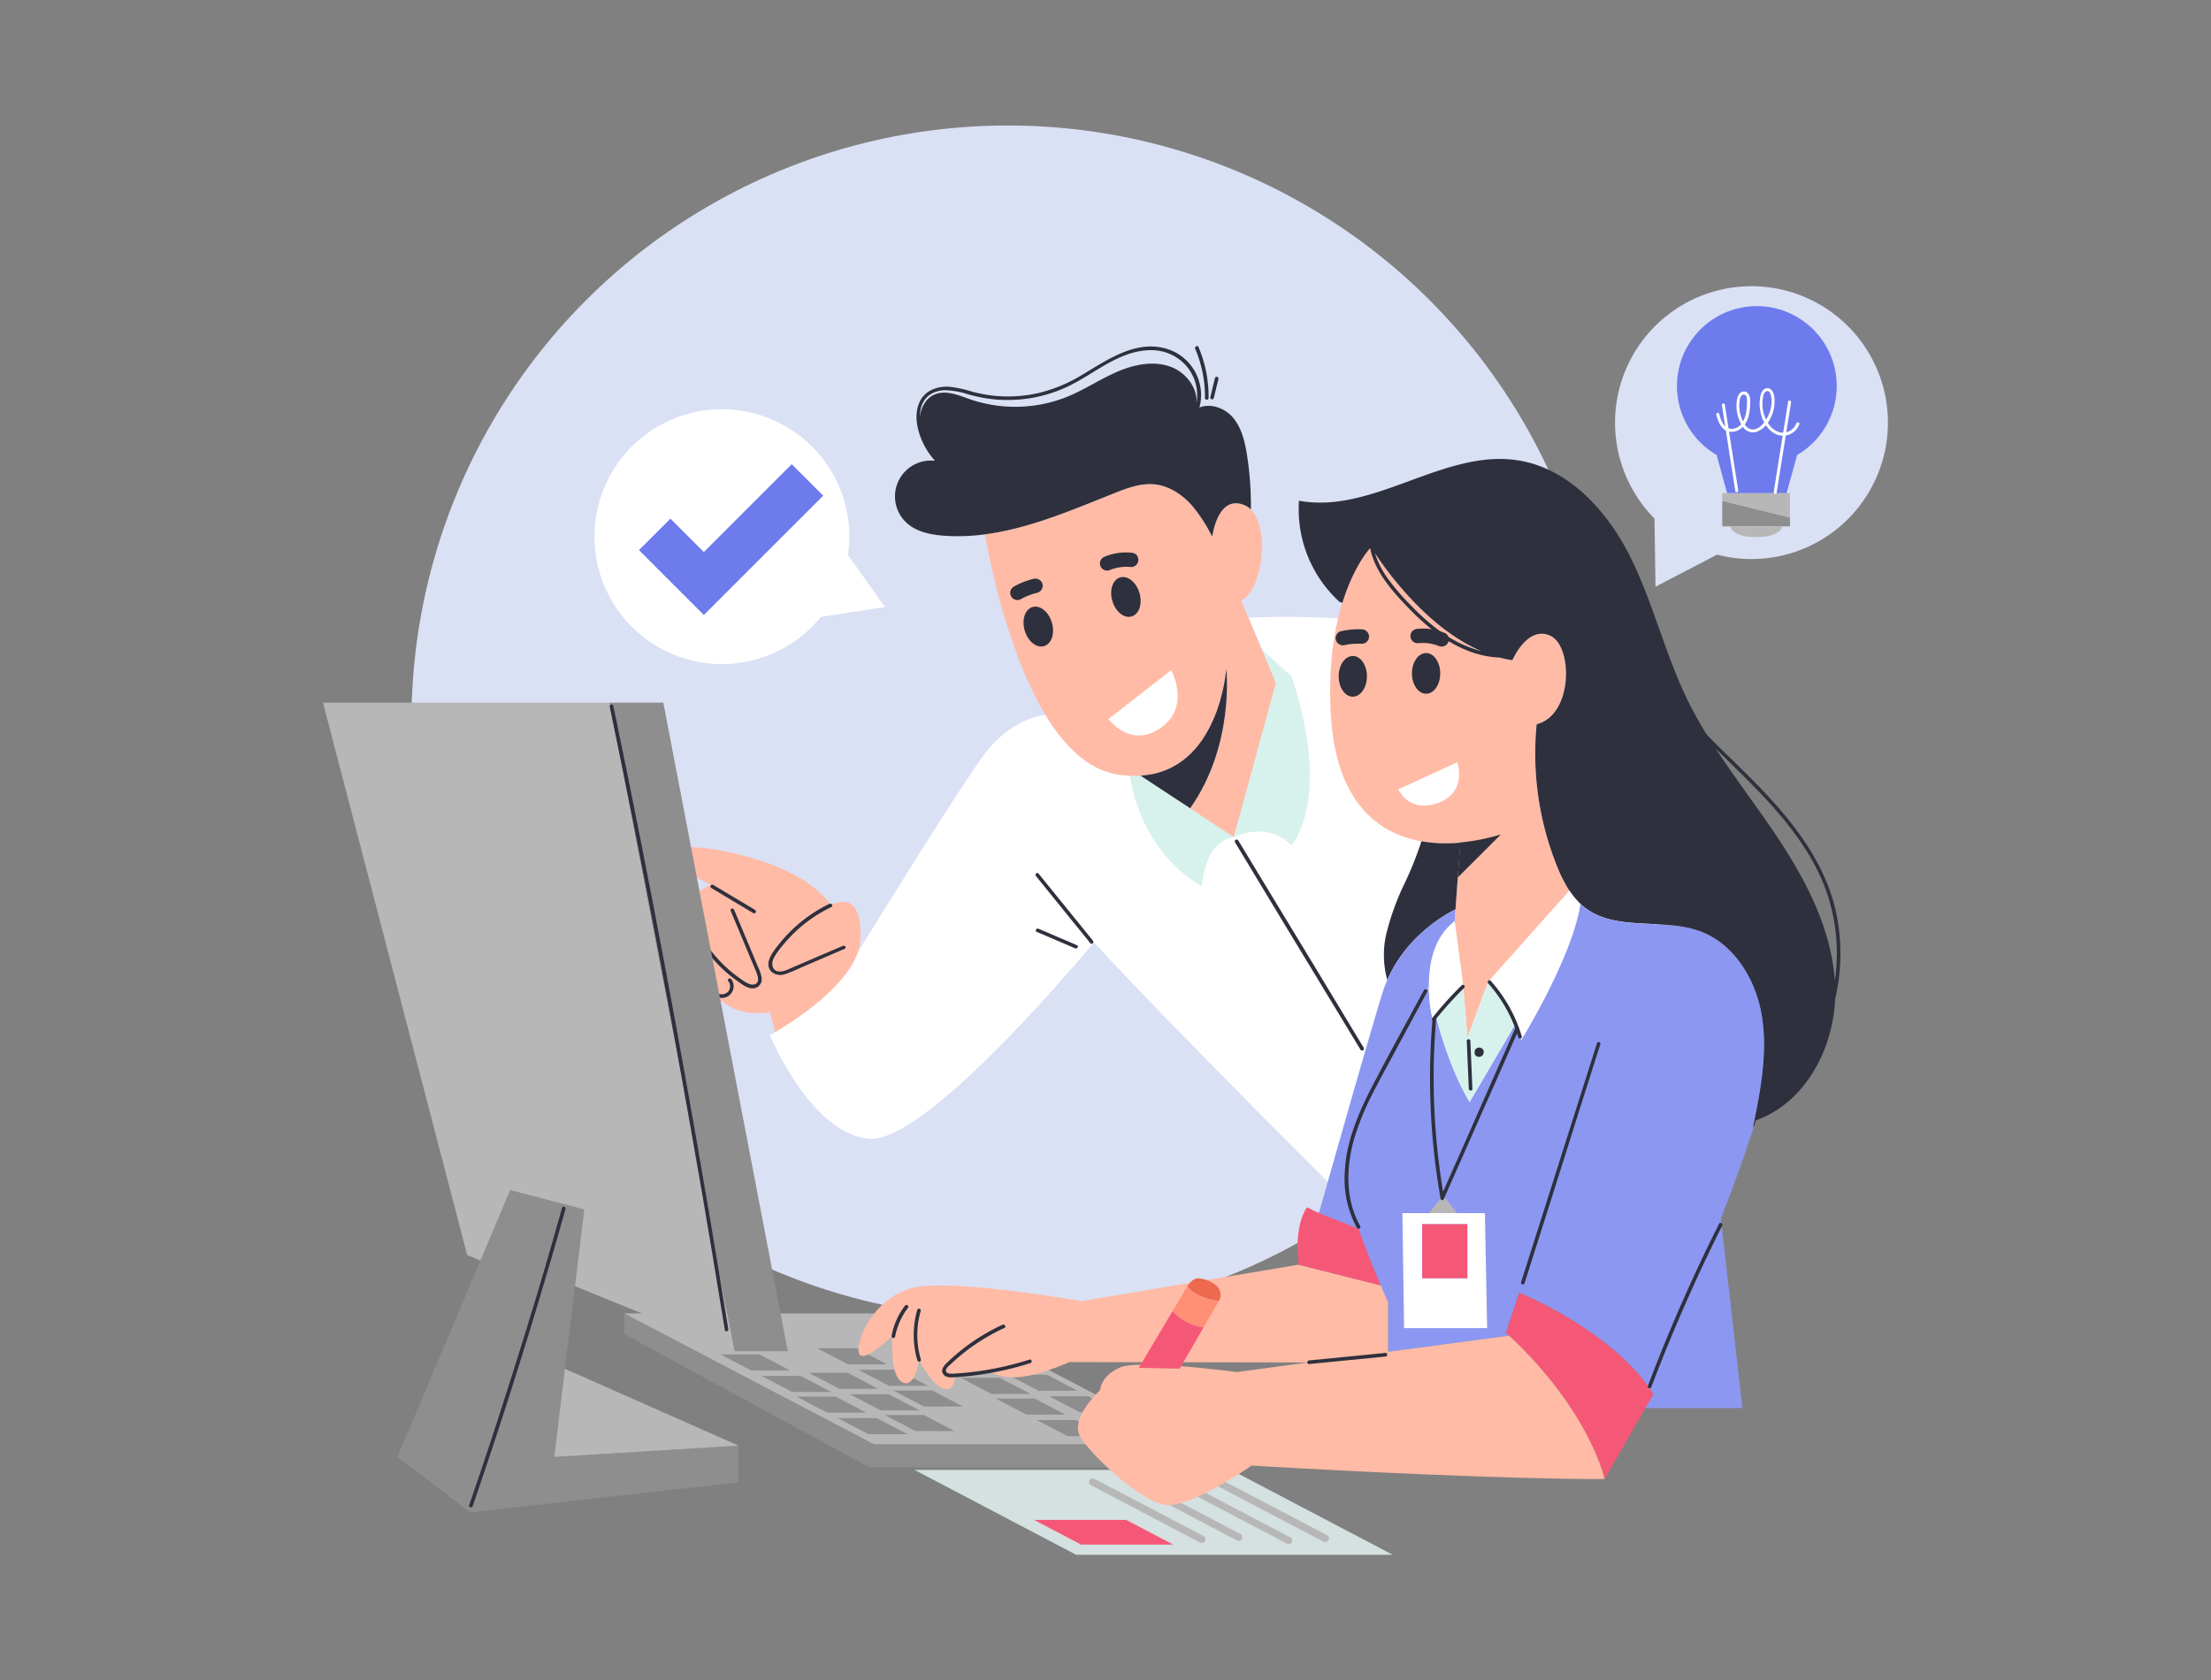 <svg id="Layer_1" data-name="Layer 1" xmlns="http://www.w3.org/2000/svg" viewBox="0 0 678.18 515.5"><rect x="0" y="0" width="678.18" height="515.5" fill="#808080" stroke="none"/><defs><style>.cls-1{fill:#dae1f5;}.cls-2{fill:#fff;}.cls-3{fill:#d7f2ed;}.cls-4{fill:#2e303d;}.cls-5{fill:#ffbba6;}.cls-6{fill:#8e8e8e;}.cls-7{fill:#b7b7b7;}.cls-8{fill:#d5e0e0;}.cls-9{fill:#f55877;}.cls-10{fill:#6d7bed;}.cls-11{fill:#8c97f1;}.cls-12{fill:#ed694f;}.cls-13{fill:#ff9076;}</style></defs><circle class="cls-1" cx="309.14" cy="221.44" r="182.94"/><path class="cls-2" d="M335.55,289.09s-51,61.89-69,60.28-30.4-31.78-30.4-31.78.62-.33,1.67-1c5.28-3.12,21.51-13.43,25.31-24.44,3.68-6,30.43-49.35,38.57-60.42,8.76-11.89,19.06-12.36,19.06-12.36,5.81,9.56,13.15,16.82,22.24,18.19,1.25.19,2.46.31,3.62.37.55,3.89,4.21,23.72,22,33.87,0,0,.69-13.81,9.82-15,0,0,9.68-5.3,17.66,2.45,0,0,12.66-13.58,0-51.73l-9-8.18h0l-4.14-9.85s46.22-2.31,56.91,7.6,79.08,100.4,79.08,100.4l-99.48,77.23S359.1,314.89,335.55,289.09Z"/><path class="cls-3" d="M396.09,207.52c12.66,38.15,0,51.73,0,51.73-8-7.75-17.66-2.45-17.66-2.45l12.9-47.29-4.27-10.17Z"/><path class="cls-3" d="M365.06,248l13.37,8.83c-9.13,1.23-9.82,15-9.82,15-17.81-10.15-21.47-30-22-33.87a32.05,32.05,0,0,0,3.26,0Z"/><path class="cls-4" d="M335.24,288.6,318.54,268c-.44-.55-1.22.24-.78.78l16.7,20.61C334.9,289.93,335.68,289.14,335.24,288.6Z"/><path class="cls-4" d="M330.36,290l-11.82-5.07c-.64-.28-1.21.67-.56.95l11.82,5.07C330.45,291.18,331,290.23,330.36,290Z"/><path class="cls-4" d="M418.29,321.45l-15-24.86-15-24.73q-4.23-7-8.47-14a.56.56,0,0,0-1,.56l15,24.85,15,24.74,8.47,14A.55.55,0,0,0,418.29,321.45Z"/><path class="cls-5" d="M263.91,288.11a14.07,14.07,0,0,1-.81,4.08c-3.8,11-20,21.32-25.31,24.44l-1.67-6.11s-8.56,1.92-14.82-3.5a2.21,2.21,0,0,1-.74.81,5,5,0,0,1-3,.45,24.87,24.87,0,0,1-13-5.13c-2.19-1.71-4.17-3.93-4.78-6.64s.4-5.64,2.68-6.9a7.72,7.72,0,0,1,2.71-7.62,23.27,23.27,0,0,1,5.49-3.74,2.29,2.29,0,0,1,.07-.28,8.07,8.07,0,0,1,3.1-4.16,22.49,22.49,0,0,1,4.2-2.3c-7.08-3.64-13.88-7.69-13.19-9.5,1.38-3.68,15.88-2.37,30.55,2.76s19.45,12.82,19.45,12.82C259.37,275.56,264.36,276,263.91,288.11Z"/><path class="cls-4" d="M258.54,290.18l-10.26,4.4-5.19,2.23c-1.42.61-3.15,1.6-4.75,1.11s-1.73-2.46-1.08-3.84a20.47,20.47,0,0,1,2.64-3.82,44.46,44.46,0,0,1,6.32-6.4,43.62,43.62,0,0,1,8.79-5.59c.64-.31.08-1.26-.56-1a44.51,44.51,0,0,0-15.61,12.52c-1.62,2.06-4.68,5.7-2.24,8.29a4.22,4.22,0,0,0,4.34.74,55.72,55.72,0,0,0,5.24-2.19l12.91-5.54C259.74,290.85,259.18,289.9,258.54,290.18Z"/><path class="cls-4" d="M231.59,279.15l-12.85-7.67a.55.55,0,0,0-.56.95L231,280.11A.55.55,0,0,0,231.59,279.15Z"/><path class="cls-4" d="M233.59,299.84a10.93,10.93,0,0,0-1-3l-1.32-3.16-6.09-14.56c-.27-.65-1.33-.36-1.06.29l4.92,11.78,2.49,5.95c.5,1.2,2.05,4.37-.19,4.88-1.56.36-3.39-1.21-4.58-2a39.7,39.7,0,0,1-3.91-3.16,40.43,40.43,0,0,1-6.47-7.59,40,40,0,0,1-4.8-10.17c-.21-.68-1.28-.39-1.07.29A41.27,41.27,0,0,0,226.21,301c1.38,1,3,2.26,4.8,2.23A2.8,2.8,0,0,0,233.59,299.84Z"/><path class="cls-4" d="M224.31,300.42c-.42-.56-1.38,0-.95.56a2.51,2.51,0,0,1-.06,3.28,2.76,2.76,0,0,1-3.27.45,14.91,14.91,0,0,1-3.09-2.1c-1-.79-2-1.6-3-2.44a84,84,0,0,1-10.57-10.93c-.45-.55-1.23.23-.78.78a84.6,84.6,0,0,0,9.64,10.12c1.7,1.51,3.45,3,5.27,4.32,1.6,1.2,3.69,2.34,5.66,1.26A3.59,3.59,0,0,0,224.31,300.42Z"/><path class="cls-5" d="M391.33,209.51l-12.9,47.29L365.06,248c13.76-19.54,11.08-42.76,11.08-42.76S374,236.48,349.85,238a32.05,32.05,0,0,1-3.26,0c-1.16-.06-2.37-.18-3.62-.37-9.09-1.37-16.43-8.63-22.24-18.19-11.54-19-17.11-46.92-18.63-55.5,13.6-1.78,26.81-7.49,39.71-12.63,4-1.59,8.19-3.17,12.47-2.7s8.29,3.08,11.23,6.36a48.52,48.52,0,0,1,6.31,9.68c.51-3.12,2.61-12.46,9.68-9.76a6.16,6.16,0,0,1,2.18,1.43c5.86,5.92,3.71,24.3-2.94,28l2.17,5.15,4.14,9.85h0Z"/><path class="cls-4" d="M376.14,205.21s2.68,23.22-11.08,42.76l-15.21-10C374,236.48,376.14,205.21,376.14,205.21Z"/><path class="cls-4" d="M382.49,139.59c-.66-4.15-1.67-8.47-4.44-11.63-2.49-2.82-6.78-4.32-10.15-2.93a14.82,14.82,0,0,0-10.59-18.17c-9.36-2.44-17.92,3.72-25.52,8.22a46.45,46.45,0,0,1-12.92,5.42,42.38,42.38,0,0,1-13.75.94,43.85,43.85,0,0,1-6.9-1.27,38.54,38.54,0,0,0-6.86-1.5c-3.9-.3-7.87,1.17-9.44,5-1.46,3.55-.71,7.69.71,11.12a23.07,23.07,0,0,0,4.16,6.58,11,11,0,0,0-8.91,18.84c3,2.91,7.43,3.83,11.62,4.14a60.91,60.91,0,0,0,12.6-.42c13.6-1.78,26.81-7.49,39.71-12.63,4-1.59,8.19-3.17,12.47-2.7s8.29,3.08,11.23,6.36a48.52,48.52,0,0,1,6.31,9.68c.5-3.11,2.61-12.46,9.68-9.76a6.16,6.16,0,0,1,2.18,1.43A98.34,98.34,0,0,0,382.49,139.59ZM359,112.5c-5.28-1.9-11.2-.66-16.35,1.57s-9.85,5.38-15,7.53a42.76,42.76,0,0,1-30,.93c-3.58-1.24-7.49-3-11-1.48-2.7,1.15-4.2,4-4.49,6.94a12.12,12.12,0,0,1,.15-2,7.44,7.44,0,0,1,2.49-4.6,8.5,8.5,0,0,1,5.5-1.66,25.77,25.77,0,0,1,6.67,1.25,47.12,47.12,0,0,0,6.43,1.36,43.1,43.1,0,0,0,24.88-4.13c7.84-3.91,15-10.47,24.19-10.77a14.32,14.32,0,0,1,10.93,4.29,13.76,13.76,0,0,1,3.68,11.37c0,.15-.06.29-.08.43C367.29,118.83,363.62,114.16,359,112.5Z"/><path class="cls-2" d="M359.25,205.58s6.14,11.23-3.23,17.74-16-2.74-16-2.74Z"/><path class="cls-4" d="M322.63,191c1,3.31-.09,6.54-2.39,7.22s-4.95-1.45-5.93-4.76.09-6.54,2.39-7.22S321.65,187.66,322.63,191Z"/><path class="cls-4" d="M349.5,181.91c1,3.3-.09,6.53-2.39,7.21s-4.95-1.45-5.92-4.76.09-6.53,2.39-7.21S348.53,178.6,349.5,181.91Z"/><path class="cls-4" d="M317,177.59a24,24,0,0,0-6,2.36,2.21,2.21,0,1,0,2.33,3.75c.47-.25.95-.49,1.43-.71a21.32,21.32,0,0,1,3.49-1.16,2.24,2.24,0,0,0,1.49-2.75A2.26,2.26,0,0,0,317,177.59Z"/><path class="cls-4" d="M348.52,170.16a2.57,2.57,0,0,0-1.55-.6,17,17,0,0,0-8,1.18,2.39,2.39,0,0,0-1.32,1.06,2.21,2.21,0,0,0,2.57,3.17,13.55,13.55,0,0,1,6.78-1,2.23,2.23,0,0,0,1.57-.69,2.31,2.31,0,0,0,.6-1.56A2.26,2.26,0,0,0,348.52,170.16Z"/><path class="cls-4" d="M367.6,106.45c-.28-.65-1.23-.09-1,.56a37.25,37.25,0,0,1,3,15.08.55.55,0,0,0,1.1,0A38.26,38.26,0,0,0,367.6,106.45Z"/><path class="cls-4" d="M372.66,116l-1.41,5.82c-.17.69.9,1,1.06.3.47-1.94.95-3.89,1.42-5.83C373.89,115.58,372.83,115.29,372.66,116Z"/><polygon class="cls-6" points="365.15 443.09 365.15 450.15 266.61 450.15 191.5 409.31 191.5 402.96 268.05 443.09 365.15 443.09"/><polygon class="cls-7" points="365.15 443.09 268.05 443.09 191.5 402.96 288.6 402.96 365.15 443.09"/><polygon class="cls-6" points="278.33 440 266.37 440 256.94 435.06 268.9 435.06 278.33 440"/><polygon class="cls-6" points="265.69 433.4 253.73 433.4 244.31 428.46 256.26 428.46 265.69 433.4"/><polygon class="cls-6" points="255 427.06 243.04 427.06 233.61 422.12 245.57 422.12 255 427.06"/><polygon class="cls-6" points="242.36 420.45 230.4 420.45 220.97 415.51 232.93 415.51 242.36 420.45"/><polygon class="cls-6" points="292.76 439.04 280.8 439.04 271.37 434.1 283.33 434.1 292.76 439.04"/><polygon class="cls-6" points="282.07 432.7 270.11 432.7 260.68 427.76 272.64 427.76 282.07 432.7"/><polygon class="cls-6" points="269.43 426.1 257.47 426.1 248.04 421.16 260 421.16 269.43 426.1"/><polygon class="cls-6" points="295.37 431.52 283.41 431.52 273.98 426.58 285.94 426.58 295.37 431.52"/><polygon class="cls-6" points="284.68 425.18 272.72 425.18 263.29 420.24 275.25 420.24 284.68 425.18"/><polygon class="cls-6" points="272.04 418.58 260.08 418.58 250.65 413.63 262.61 413.63 272.04 418.58"/><polygon class="cls-6" points="339.42 440.6 327.46 440.6 318.03 435.66 329.99 435.66 339.42 440.6"/><polygon class="cls-6" points="326.78 434 314.82 434 305.4 429.06 317.35 429.06 326.78 434"/><polygon class="cls-6" points="316.09 427.65 304.13 427.65 294.7 422.71 306.66 422.71 316.09 427.65"/><polygon class="cls-6" points="303.45 421.05 291.49 421.05 282.07 416.11 294.02 416.11 303.45 421.05"/><polygon class="cls-6" points="353.85 439.64 341.89 439.64 332.46 434.7 344.42 434.7 353.85 439.64"/><polygon class="cls-6" points="343.16 433.3 331.2 433.3 321.77 428.36 333.73 428.36 343.16 433.3"/><polygon class="cls-6" points="330.52 426.69 318.56 426.69 309.13 421.75 321.09 421.75 330.52 426.69"/><polygon class="cls-8" points="427.19 477 330.09 477 280.51 450.96 377.61 450.96 427.19 477"/><polygon class="cls-9" points="359.85 473.87 331.59 473.87 317.16 466.29 345.42 466.29 359.85 473.87"/><path class="cls-7" d="M368.67,473.4a1,1,0,0,1-.51-.13l-33.51-17.6a1.1,1.1,0,1,1,1-2l33.52,17.6a1.11,1.11,0,0,1-.52,2.09Z"/><path class="cls-7" d="M379.94,472.75a1.07,1.07,0,0,1-.51-.13L345.92,455a1.1,1.1,0,0,1-.46-1.49,1.11,1.11,0,0,1,1.49-.47l33.51,17.6a1.11,1.11,0,0,1-.52,2.09Z"/><path class="cls-7" d="M395.27,473.72a1,1,0,0,1-.51-.13L361.25,456a1.1,1.1,0,1,1,1-1.95l33.51,17.6a1.1,1.1,0,0,1-.52,2.08Z"/><path class="cls-7" d="M406.55,473.07A1.2,1.2,0,0,1,406,473l-33.51-17.6a1.11,1.11,0,0,1,1-2L407.06,471a1.1,1.1,0,0,1-.51,2.08Z"/><path class="cls-1" d="M507.79,180l18.9-9.84a41.85,41.85,0,1,0-19.21-11.07Z"/><polygon class="cls-6" points="549.04 158.74 549.04 161.48 546.67 161.48 530.72 161.48 528.26 161.48 528.26 153.64 549.04 158.74"/><path class="cls-7" d="M530.72,161.48h15.95s-.37,3.3-8,3.3S530.72,161.48,530.72,161.48Z"/><polygon class="cls-7" points="549.04 151.28 549.04 158.74 528.26 153.64 528.26 151.28 529.75 151.28 548.02 151.28 549.04 151.28"/><path class="cls-10" d="M563.38,118.41a24.51,24.51,0,0,1-12.15,21.18L548,151.28H529.75l-3.2-11.69a24.5,24.5,0,1,1,36.83-21.18Z"/><path class="cls-2" d="M529.05,124.1c-.09-.59-1-.34-.89.24l4.11,26.34c.09.59,1,.34.89-.24Z"/><path class="cls-2" d="M548.48,123.2q-2.22,13.87-4.43,27.73c-.09.58.79.83.89.25q2.2-13.87,4.43-27.73C549.46,122.87,548.57,122.62,548.48,123.2Z"/><path class="cls-2" d="M551,129.88a4.46,4.46,0,0,1-4.85,2.82,6.12,6.12,0,0,1-3.89-3,11.89,11.89,0,0,0,1.73-3.87,11.05,11.05,0,0,0,.23-4.17c-.15-1-.65-2.4-1.87-2.56-1.42-.2-2.15,1.24-2.38,2.41a12.38,12.38,0,0,0,1.16,8.08l-.37.45a4.66,4.66,0,0,1-3,1.73,2.88,2.88,0,0,1-2.56-1.57,8.31,8.31,0,0,0,1.26-3,18,18,0,0,0,.35-4.8c-.08-1.21-.92-2.64-2.34-2.23s-1.71,2.2-1.81,3.49a11.55,11.55,0,0,0,.52,4.37,12.15,12.15,0,0,0,.9,2.12,3.93,3.93,0,0,1-2.38,1.37c-2.77.46-3.82-2.38-4.36-4.54-.14-.58-1-.33-.89.24.6,2.4,1.77,5.28,4.69,5.27a4.73,4.73,0,0,0,3.44-1.55,5.85,5.85,0,0,0,.74.83,3.63,3.63,0,0,0,3.81.59,7,7,0,0,0,2.54-1.9,7.26,7.26,0,0,0,3.45,2.91,5.35,5.35,0,0,0,6.79-3.22C552.07,129.57,551.17,129.33,551,129.88ZM533.6,123a2.78,2.78,0,0,1,.67-1.71c.56-.51,1.2-.18,1.44.45a4.85,4.85,0,0,1,.12,1.9c0,.65,0,1.3-.11,1.94a9.37,9.37,0,0,1-1.08,3.71A10.78,10.78,0,0,1,533.6,123Zm8,5.56a11.32,11.32,0,0,1-.72-7.21,1.7,1.7,0,0,1,1-1.34c.57-.17,1,.31,1.15.77a6.81,6.81,0,0,1,.32,3.17,10.42,10.42,0,0,1-1.63,4.77S541.66,128.6,541.63,128.54Z"/><path class="cls-2" d="M271.44,186.23l-19.66,3.05a39.09,39.09,0,1,1,8.33-19Z"/><polygon class="cls-10" points="252.5 152.07 215.89 188.68 195.99 168.77 205.64 159.12 215.89 169.37 242.84 142.42 252.5 152.07"/><path class="cls-5" d="M481.4,273.26l-24.94,28-6.37,17.19-1.3-16.12-2.62-19.65.27-3.64,1.49-20.53a44,44,0,0,1-12-.41c-14.91-2.65-26.28-14-27.71-38.67-.87-15,1-26.32,3.49-34.48,3.68-12,8.8-17.1,8.8-17.1s18.65,31.24,43.37,34.7c0,0,4.53-10.68,11.58-7.53s7.07,24.39-4.13,27.18a92.36,92.36,0,0,0,6.2,43.47A43.33,43.33,0,0,0,481.4,273.26Z"/><path class="cls-4" d="M460.37,256l-13.23,13.21.79-10.75A63.36,63.36,0,0,0,460.37,256Z"/><path class="cls-4" d="M447.14,269.25l-.7,9.78s-14.34,6.43-20.91,21.62a28.66,28.66,0,0,1-.25-14.4A79,79,0,0,1,430.84,271,105.79,105.79,0,0,0,436,258.09a44,44,0,0,0,12,.41Z"/><path class="cls-4" d="M562.85,278.48c-3-12.12-10.15-22.6-18.34-31.8-6.63-7.45-14-14.18-21-21.28-2.19-3.57-4.24-7.21-6.07-11C510.62,200.29,507,184.75,500,170.73s-18.89-27.08-34.39-29.5c-22.78-3.56-44.51,16.63-67.17,12.38a38.42,38.42,0,0,0,12.47,31.07l.85.26c3.16-10.27,7.36-15.49,8.5-16.78,1.36,6.79,6.07,12.37,10.73,17.29,5.45,5.77,11.58,11.12,19,14.09a30.51,30.51,0,0,0,10.09,2.22,33.15,33.15,0,0,0,3.82.78s4.53-10.68,11.58-7.53,7.07,24.39-4.13,27.18a92.36,92.36,0,0,0,6.2,43.47,43.33,43.33,0,0,0,3.84,7.6,21.84,21.84,0,0,0,3.33,4h0a18.63,18.63,0,0,0,1.43,1.21c9.71,7.42,24,3,35.45,7.27,10.58,4,17.14,15.11,18.86,26.29s-.52,22.54-2.75,33.63l.2.07c.22-.67.43-1.34.64-2,14.84-5.26,23.63-21.34,24.33-37.17A60.82,60.82,0,0,0,562.85,278.48ZM441.54,193.54a68.57,68.57,0,0,1-8.61-7.64,69.9,69.9,0,0,1-7.36-8.57,27.2,27.2,0,0,1-3.81-7.57c3.82,5.77,16.21,23,32.59,30A38.09,38.09,0,0,1,441.54,193.54ZM562.8,301c-1.07-16-8.82-30.93-17.75-44.33-6.08-9.11-12.81-17.85-18.79-27,4.25,4.21,8.58,8.36,12.73,12.67,8.77,9.1,17.07,19.26,21.3,31.34A58.27,58.27,0,0,1,562.8,301Z"/><path class="cls-4" d="M419.28,207.5c0,3.44-1.94,6.24-4.33,6.24s-4.34-2.8-4.34-6.24,1.94-6.25,4.34-6.25S419.28,204.05,419.28,207.5Z"/><path class="cls-4" d="M441.76,206.6c0,3.45-1.94,6.24-4.33,6.24s-4.34-2.79-4.34-6.24,1.94-6.24,4.34-6.24S441.76,203.15,441.76,206.6Z"/><path class="cls-4" d="M417.72,193.08a23.9,23.9,0,0,0-6.42.57,2.22,2.22,0,0,0-1.54,2.71,2.26,2.26,0,0,0,2.72,1.55c.52-.12,1-.2,1.57-.28a22.49,22.49,0,0,1,3.67-.13,2.22,2.22,0,0,0,2.21-2.21A2.26,2.26,0,0,0,417.72,193.08Z"/><path class="cls-4" d="M444.15,195.06a2.56,2.56,0,0,0-1.32-1,16.91,16.91,0,0,0-8-1.13,2.34,2.34,0,0,0-1.56.65,2.19,2.19,0,0,0-.65,1.56,2.24,2.24,0,0,0,2.21,2.21,15.92,15.92,0,0,1,3.31,0,15.36,15.36,0,0,1,3.47.94,2.22,2.22,0,0,0,2.5-3.25Z"/><path class="cls-2" d="M447,233.85s3.3,9.44-6.22,12.59c-7.75,2.56-11-2.53-11.88-4.27Z"/><path class="cls-11" d="M537.72,345.69l.2.07c-3.07,9.53-6.56,19.09-10.08,28.12h0c-10.89,27.87-22.12,50.62-22.46,51.29-10.76-14.86-30.79-24.72-37.3-27.65-1.33-.59-2.1-.9-2.1-.9l-4.09,12.28,1,.95-37.14,4.95V399.5s-.92-2-2.27-5.15c-1.86-4.3-4.54-10.8-6.79-17.34-2.46-7.18-4.39-14.41-4.16-18.86.62-11.47,25.73-55.68,25.73-55.68A49.73,49.73,0,0,0,439.73,314a7.64,7.64,0,0,1,.74-2.15c.11.47,3.67,15.14,10.31,26.25L464.91,314c.59,1.51,1.16,3.2,1.68,5.06,0,0,15.69-25.36,18.14-41.76a18.63,18.63,0,0,0,1.43,1.21c9.71,7.42,24,3,35.45,7.27,10.58,4,17.14,15.11,18.86,26.29S540,334.6,537.72,345.69Z"/><path class="cls-11" d="M527.84,373.89,534.45,432h-29.8l2.48-4.3c-.54-.87-1.13-1.72-1.75-2.56C505.72,424.51,517,401.76,527.84,373.89Z"/><path class="cls-9" d="M505.38,425.18c.62.84,1.21,1.69,1.75,2.56l-2.48,4.3-12.47,21.7s-4.38-20.62-29.27-43.88l-1-.95L466,396.63s.77.31,2.1.9C474.59,400.46,494.62,410.32,505.38,425.18Z"/><path class="cls-5" d="M492.18,453.74s-28.53.51-108.28-4.1c0,0-18.63,12.9-26.2,12.09s-22.52-14.85-26.21-20.68,5.94-14.53,5.94-14.53.1-4.4,6.15-7c2.69-1.14,10.08-1,17.46-.47,9.19.67,18.35,1.9,18.35,1.9l22.19-3,24.19-3.22,37.14-4.95C487.8,433.12,492.18,453.74,492.18,453.74Z"/><path class="cls-2" d="M484.73,277.28h0c-2.45,16.4-18.14,41.76-18.14,41.76-.52-1.86-1.09-3.55-1.68-5.06-3.79-9.81-8.45-12.74-8.45-12.74l24.94-28A21.84,21.84,0,0,0,484.73,277.28Z"/><path class="cls-3" d="M464.91,314l-14.13,24.1c-6.64-11.11-10.2-25.78-10.31-26.25h0c2.22-4.49,8.32-9.51,8.32-9.51l1.3,16.12,6.37-17.19S461.12,304.18,464.91,314Z"/><path class="cls-2" d="M438.24,372.18h17.23l.68,35.29H430.67l-.51-35.29Zm11.84,20V375.57H436.23v16.57Z"/><rect class="cls-9" x="436.23" y="375.57" width="13.85" height="16.58"/><path class="cls-2" d="M446.17,282.67l2.62,19.65s-6.1,5-8.32,9.51h0a7.64,7.64,0,0,0-.74,2.15,49.73,49.73,0,0,1-1.45-11.52C438.25,295.7,439.76,287.53,446.17,282.67Z"/><polygon class="cls-7" points="442.68 366.8 446.93 372.18 438.24 372.18 442.68 366.8"/><path class="cls-11" d="M425.53,300.65C432.1,285.46,446.44,279,446.44,279l-.27,3.64c-6.41,4.86-7.92,13-7.89,19.8,0,0-25.11,44.21-25.73,55.68-.23,4.45,1.7,11.68,4.16,18.86l-1.5.38-10.78-5.24.34-.69s13.72-48.62,19.24-66.74A35.65,35.65,0,0,1,425.53,300.65Z"/><path class="cls-5" d="M425.77,399.5v15.31L401.58,418,328,417.88c-12.46,5.36-18.9,5.64-23.72,3.25-2,.13-9.34.95-11.3,1.07-.19,2.12-.84,4-2.6,4-4,0-8.44-8.91-8.44-8.91s-1.22,8.91-5.22,6.76-2.92-14.33-2.92-14.33-9,8.88-10.28,5.53,4.76-19.29,19.65-20.68,48.51,4.61,48.51,4.61L398.32,388l25.18,6.31C424.85,397.51,425.77,399.5,425.77,399.5Z"/><path class="cls-9" d="M423.5,394.35,398.32,388c-1.54-12.39,2.57-17.61,2.57-17.61l3.54,1.72L416.71,377h0C419,383.55,421.64,390.05,423.5,394.35Z"/><path class="cls-12" d="M372.83,394.22a3.72,3.72,0,0,1,1.05,4.91c-7.79-1-9.65-4.55-9.65-4.55.65-1.08,1.92-2.37,3.16-2.43A9.91,9.91,0,0,1,372.83,394.22Z"/><path class="cls-13" d="M373.88,399.13l-4.71,8.12a15.88,15.88,0,0,1-9.51-5l4.57-7.67S366.09,398.12,373.88,399.13Z"/><path class="cls-9" d="M369.17,407.25l-7.33,12.65-12.53-.26,10.35-17.39A15.88,15.88,0,0,0,369.17,407.25Z"/><path class="cls-4" d="M489.85,320.07q-4.56,14.32-9.1,28.64t-9.05,28.5l-5.13,16.16c-.22.68.85,1,1.06.29q4.56-14.31,9.1-28.63t9-28.51l5.13-16.15C491.13,319.69,490.06,319.4,489.85,320.07Z"/><path class="cls-4" d="M527.29,375.46q-9.52,18.93-17.49,38.61-2.24,5.55-4.35,11.14c-.25.67.81,1,1.06.3Q514,405.8,523,386.76q2.57-5.4,5.25-10.75C528.56,375.38,527.61,374.82,527.29,375.46Z"/><path class="cls-4" d="M436.78,303.75c-5.25,9.74-10.63,19.42-15.73,29.24-4.6,8.86-8.66,18.36-8.63,28.52a30.92,30.92,0,0,0,3.79,15.18.55.55,0,0,0,1-.56c-4.76-8.4-4.33-18.63-1.59-27.61a86.46,86.46,0,0,1,5.91-14c2.4-4.7,5-9.32,7.47-14q4.4-8.14,8.78-16.28C438.07,303.68,437.12,303.13,436.78,303.75Z"/><path class="cls-4" d="M464.86,315.28,447,355.78q-2.19,4.92-4.36,9.86a213,213,0,0,1-2.82-40.74q.17-6.07.67-12.13c.06-.7-1-.7-1.1,0a214.08,214.08,0,0,0,.73,43.1q.71,5.86,1.72,11.69a.55.55,0,0,0,.06.28.4.4,0,0,0,.34.3.43.43,0,0,0,.6-.24v0a1.42,1.42,0,0,0,.08-.18q8.89-20.15,17.81-40.29,2.55-5.79,5.11-11.57C466.1,315.19,465.15,314.63,464.86,315.28Z"/><path class="cls-4" d="M425,415.07l-23.49,2.3c-.7.07-.71,1.18,0,1.11l23.49-2.3C425.69,416.11,425.7,415,425,415.07Z"/><path class="cls-4" d="M315.78,417.12a95.41,95.41,0,0,1-20.27,4.09l-2.37.18a7.51,7.51,0,0,1-2,0c-.51-.1-1.07-.35-1-.95,0-.76,1-1.46,1.49-1.93a60.37,60.37,0,0,1,7.27-5.89,61.2,61.2,0,0,1,9.19-5.21c.65-.3.09-1.25-.56-1A61.9,61.9,0,0,0,290.55,418c-.93.89-2.14,2.21-1.25,3.55.64,1,2,1.07,3,1a87.2,87.2,0,0,0,11.17-1.28,96.65,96.65,0,0,0,12.56-3.07C316.74,418,316.46,416.91,315.78,417.12Z"/><path class="cls-4" d="M282.47,417.16a26.5,26.5,0,0,1-.05-15,.55.55,0,0,0-1.06-.29,27.48,27.48,0,0,0,.05,15.54A.55.55,0,0,0,282.47,417.16Z"/><path class="cls-4" d="M278.32,400.43a.57.57,0,0,0-.76.19,21.64,21.64,0,0,0-4.08,9.18c-.13.69.94,1,1.07.29a20.93,20.93,0,0,1,4-8.91A.54.54,0,0,0,278.32,400.43Z"/><path class="cls-4" d="M448.34,302.28a110.72,110.72,0,0,0-9,10c-.44.55.34,1.34.78.78a110.72,110.72,0,0,1,9-10C449.63,302.56,448.84,301.78,448.34,302.28Z"/><path class="cls-4" d="M466.76,317.91a44.67,44.67,0,0,0-9.51-17c-.47-.53-1.25.25-.78.78a43.51,43.51,0,0,1,9.23,16.55A.55.55,0,0,0,466.76,317.91Z"/><path class="cls-4" d="M451,319.36c0-.71-1.13-.71-1.1,0l.63,14.69c0,.71,1.13.71,1.1,0Z"/><path class="cls-4" d="M455,322.18a1.48,1.48,0,0,0-1.78-.72,1.72,1.72,0,0,0-.53.34s-.05,0-.06.05-.05.08-.08.12a1,1,0,0,0-.16.19.53.53,0,0,0,0,.12.56.56,0,0,0,0,.12,1.86,1.86,0,0,0-.08.41s0,0,0,0a.53.53,0,0,0,0,.12.82.82,0,0,0,0,.27,1,1,0,0,1,0,.1l.09.18a2.68,2.68,0,0,0,.18.28l0,.06s.09.06.13.1.1.11.16.14l.08,0a.9.9,0,0,0,.23.08,2.14,2.14,0,0,0,.27.09,1.41,1.41,0,0,0,1-.22,1.52,1.52,0,0,0,.6-.85A1.47,1.47,0,0,0,455,322.18Z"/><polygon class="cls-6" points="173.28 419.94 170 446.98 226.49 443.5 226.49 454.77 144.21 463.98 121.9 446.98 147.34 386.75 156.49 365.11 179.21 371.05 176.36 394.58 173.28 419.94"/><polygon class="cls-6" points="203.46 215.58 241.64 414.54 225.26 414.54 186.88 215.58 203.46 215.58"/><polygon class="cls-7" points="226.49 443.5 170 446.98 173.28 419.94 226.49 443.5"/><polygon class="cls-7" points="186.88 215.58 225.26 414.54 176.36 394.58 179.21 371.05 156.49 365.11 147.34 386.75 143.29 385.03 99.07 215.58 186.88 215.58"/><path class="cls-4" d="M217.2,370.33Q214,351.66,210.68,333t-6.88-37.46q-3.51-18.63-7.19-37.22t-7.52-37.15l-1-4.64c-.15-.7-1.21-.41-1.07.29q3.87,18.56,7.56,37.14t7.23,37.21q3.56,18.72,6.93,37.46T215.34,366q3.19,18.68,6.23,37.39c.25,1.56.51,3.11.76,4.67.11.7,1.17.41,1.06-.29Q220.38,389,217.2,370.33Z"/><path class="cls-4" d="M172.39,370.58q-5,18-10.49,35.81t-11.26,35.44q-3.3,10-6.73,19.92c-.23.68.83,1,1.07.3q6.08-17.64,11.75-35.42t10.91-35.54q3-10.09,5.81-20.22A.55.55,0,0,0,172.39,370.58Z"/></svg>